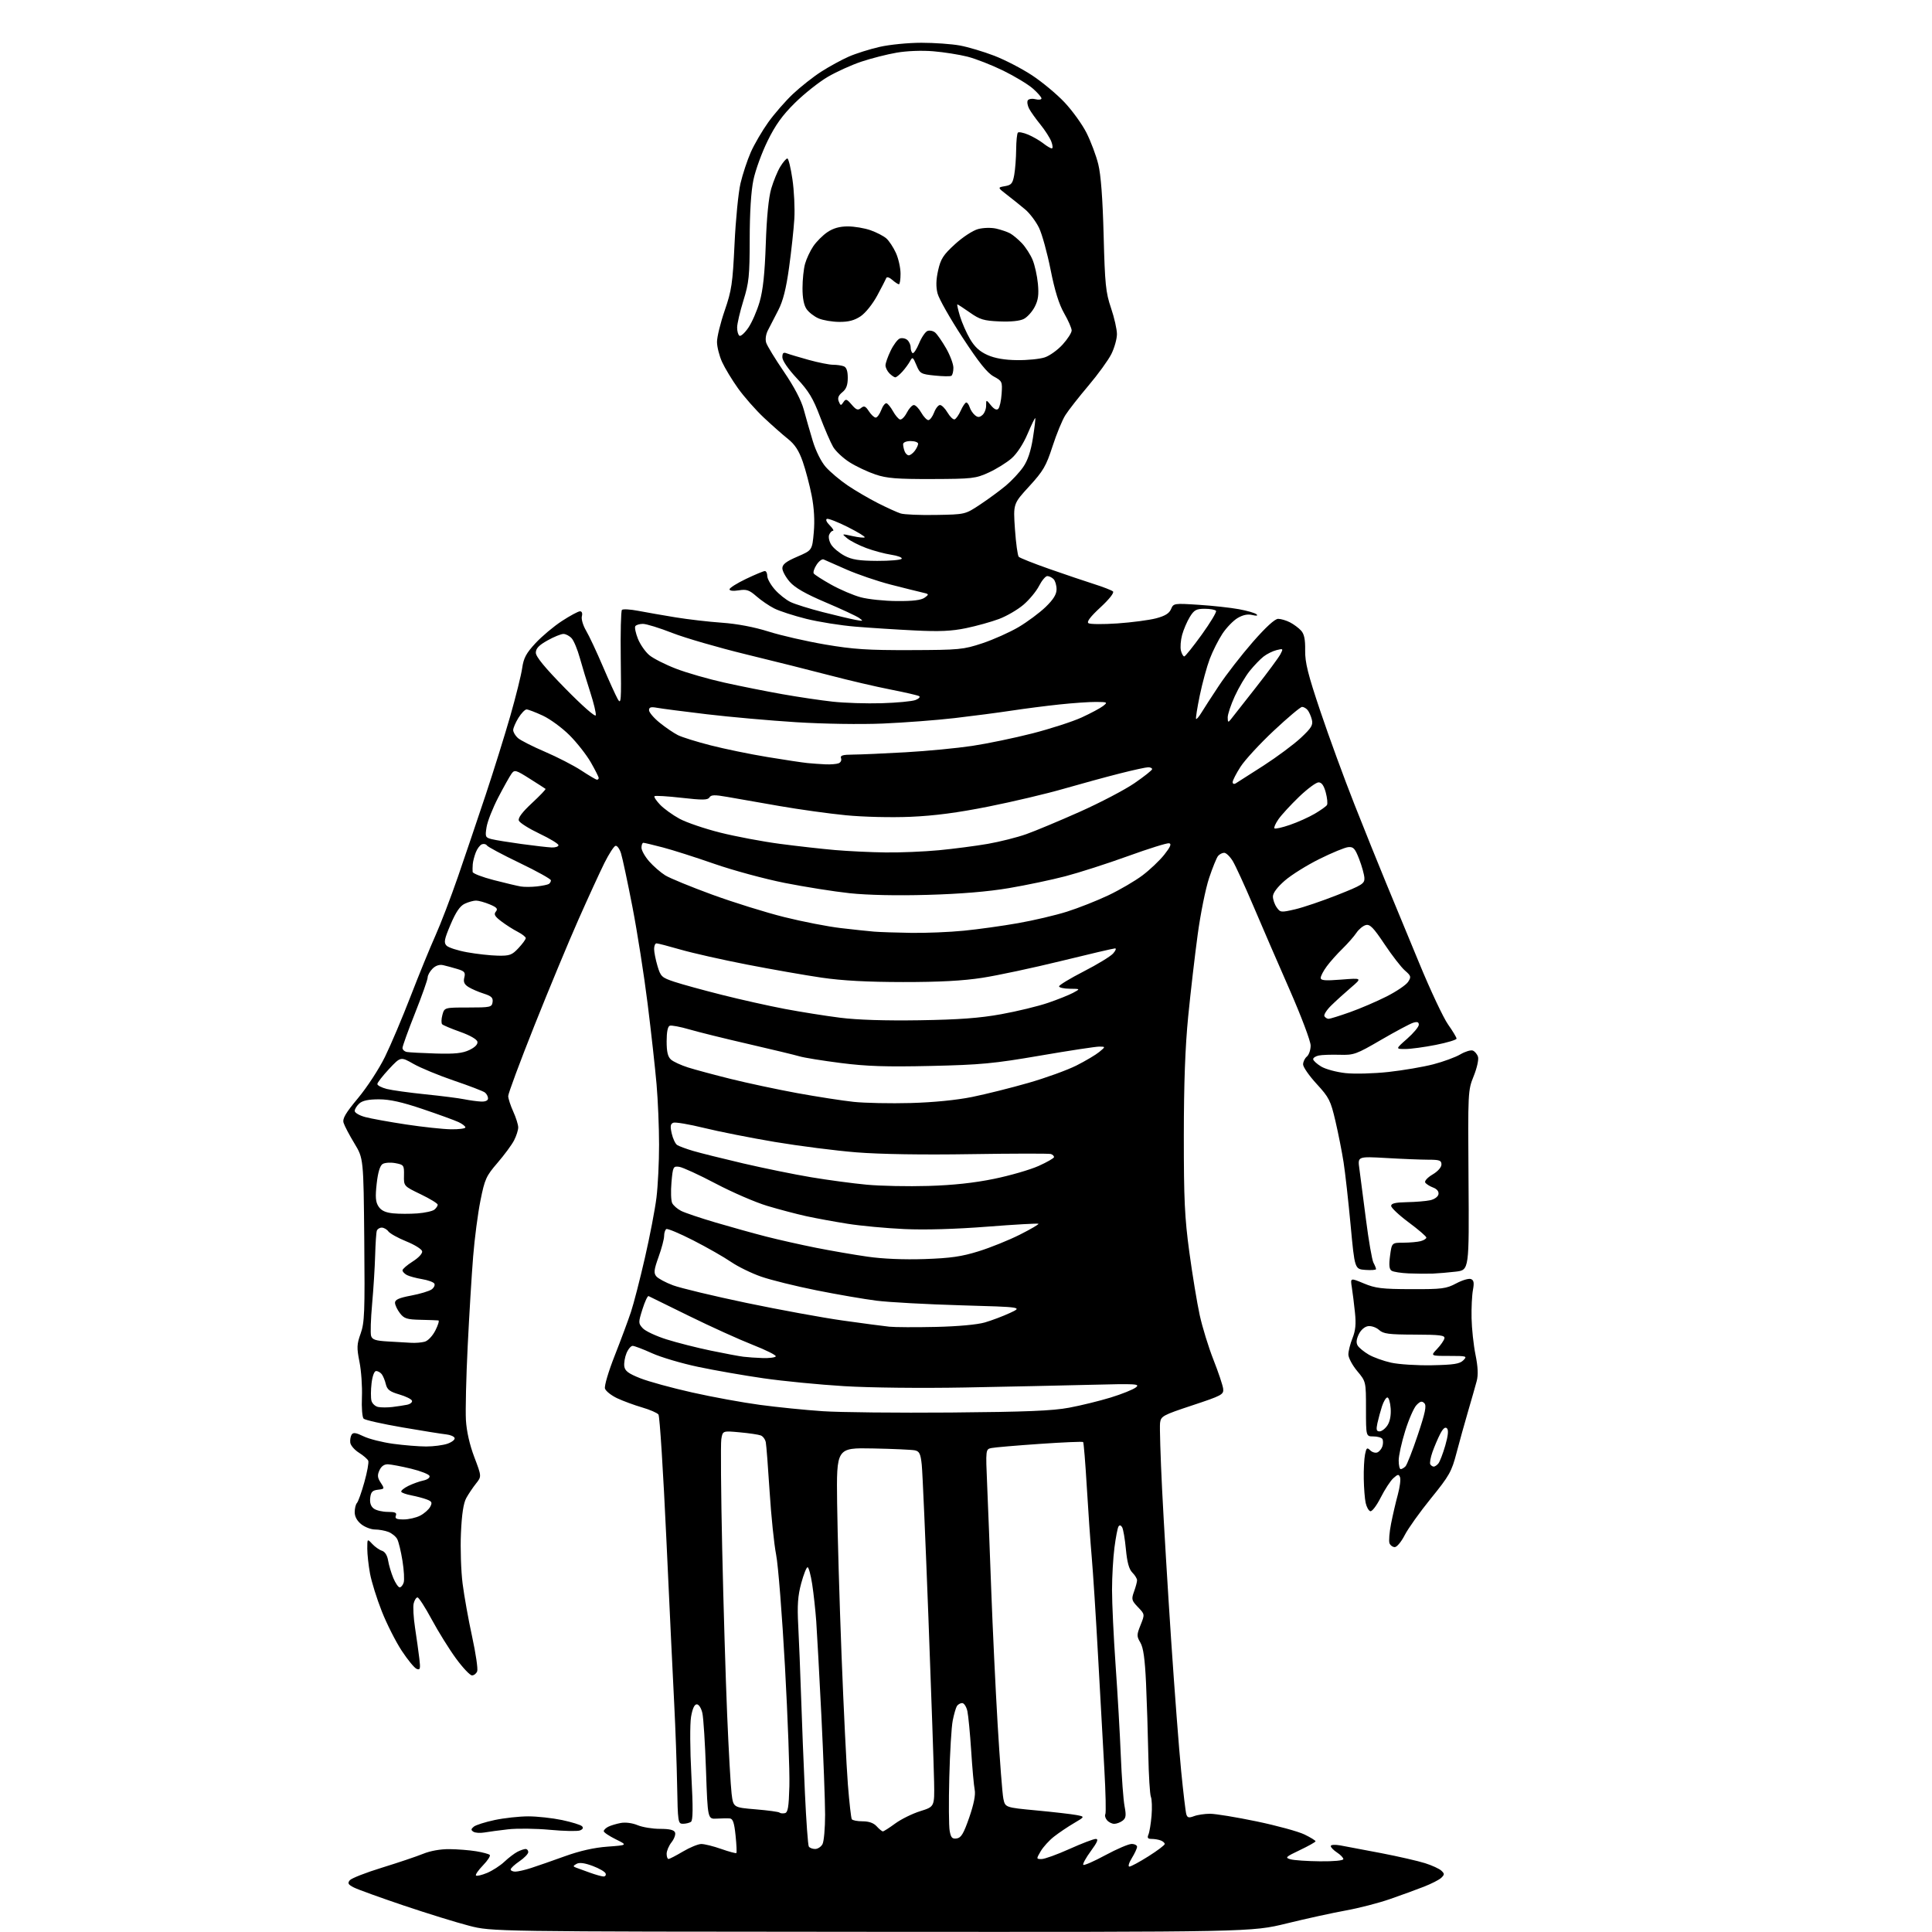 <?xml version="1.0" encoding="UTF-8" standalone="no"?>
<svg 
  version="1.1" 
  xmlns="http://www.w3.org/2000/svg" 
  xmlns:xlink="http://www.w3.org/1999/xlink" 
  xmlns:svg="http://www.w3.org/2000/svg"
  xmlns:rdf="http://www.w3.org/1999/02/22-rdf-syntax-ns#"
  xmlns:cc="http://creativecommons.org/ns#"
  xmlns:dc="http://purl.org/dc/elements/1.1/"
  viewBox="0 0 768 768"
  width="768"
  height="768"
>
<style>svg {background-color: white; }</style>"
<path stroke="none" fill="black" fill-rule="evenodd" d="M346.50,767.93C195.50,767.84 195.50,767.84 186.50,765.52C181.55,764.25 169.85,760.63 160.50,757.48C151.15,754.32 142.23,751.10 140.68,750.31C138.37,749.14 138.08,748.61 139.06,747.42C139.72,746.63 145.49,744.37 151.88,742.41C158.27,740.44 165.61,737.97 168.19,736.92C171.06,735.74 175.12,735.02 178.69,735.06C181.88,735.09 186.64,735.47 189.26,735.90C191.88,736.33 194.32,736.99 194.69,737.36C195.06,737.73 193.85,739.59 192.00,741.50C190.15,743.41 188.89,745.23 189.21,745.54C189.53,745.86 191.52,745.39 193.64,744.51C195.76,743.62 198.85,741.63 200.50,740.07C202.15,738.51 204.48,736.74 205.68,736.12C206.89,735.50 208.35,735.00 208.93,735.00C209.52,735.00 210.00,735.56 209.99,736.25C209.99,736.94 208.41,738.57 206.49,739.88C204.57,741.19 203.00,742.65 203.00,743.13C203.00,743.61 203.83,744.00 204.84,744.00C205.85,744.00 208.67,743.36 211.09,742.57C213.52,741.79 219.55,739.69 224.50,737.90C230.48,735.74 236.19,734.45 241.50,734.07C249.50,733.48 249.50,733.48 244.75,731.13C242.14,729.84 240.00,728.40 240.00,727.93C240.00,727.45 240.79,726.67 241.75,726.18C242.71,725.68 244.94,725.01 246.71,724.67C248.61,724.31 251.34,724.66 253.43,725.53C255.36,726.34 259.38,727.00 262.36,727.00C266.15,727.00 267.95,727.43 268.34,728.44C268.64,729.23 268.01,730.98 266.94,732.34C265.87,733.70 265.00,735.76 265.00,736.91C265.00,738.06 265.34,738.99 265.75,738.98C266.16,738.97 268.75,737.63 271.50,736.00C274.25,734.37 277.52,733.03 278.77,733.02C280.03,733.01 283.59,733.89 286.70,734.99C289.81,736.08 292.52,736.81 292.72,736.61C292.92,736.41 292.78,733.27 292.40,729.63C291.88,724.57 291.34,722.97 290.11,722.86C289.23,722.78 286.88,722.82 284.91,722.93C281.32,723.14 281.32,723.14 280.65,703.82C280.29,693.19 279.64,682.92 279.21,681.00C278.75,678.99 277.81,677.50 276.98,677.50C276.04,677.50 275.26,679.21 274.70,682.50C274.23,685.31 274.28,695.38 274.82,705.50C275.53,718.81 275.48,723.69 274.64,724.23C274.01,724.64 272.59,724.98 271.47,724.98C269.54,725.00 269.43,724.32 269.17,709.75C269.02,701.36 268.50,686.85 268.02,677.50C267.53,668.15 266.13,638.67 264.90,612.00C263.67,585.33 262.26,562.96 261.75,562.30C261.25,561.63 258.31,560.36 255.23,559.47C252.15,558.57 247.71,556.93 245.35,555.83C243.00,554.72 240.81,552.99 240.49,551.98C240.17,550.95 241.86,545.21 244.38,538.83C246.83,532.60 249.73,524.80 250.82,521.50C251.92,518.20 254.41,508.52 256.36,500.00C258.32,491.48 260.39,480.69 260.96,476.03C261.53,471.37 262.00,461.92 261.99,455.03C261.99,448.14 261.54,437.32 260.99,431.00C260.44,424.68 258.85,410.27 257.44,399.00C256.04,387.73 253.32,370.40 251.40,360.50C249.48,350.60 247.43,341.01 246.86,339.20C246.28,337.38 245.29,336.05 244.66,336.23C244.02,336.42 242.05,339.48 240.27,343.03C238.50,346.59 233.86,356.70 229.96,365.50C226.06,374.30 218.17,393.29 212.43,407.70C206.69,422.11 202.01,434.71 202.02,435.70C202.03,436.69 202.93,439.46 204.02,441.86C205.11,444.26 206.00,447.09 206.00,448.16C206.00,449.23 205.26,451.54 204.36,453.30C203.46,455.06 200.50,459.07 197.79,462.22C193.25,467.48 192.70,468.69 190.99,477.22C189.96,482.32 188.65,492.35 188.08,499.50C187.50,506.65 186.53,522.62 185.92,535.00C185.30,547.38 184.99,560.65 185.21,564.50C185.47,568.96 186.68,574.30 188.54,579.21C191.46,586.91 191.46,586.91 189.24,589.71C188.01,591.24 186.27,593.84 185.36,595.47C184.23,597.53 183.57,601.86 183.23,609.47C182.96,615.54 183.26,624.55 183.89,629.50C184.52,634.45 186.22,643.95 187.68,650.61C189.13,657.27 190.04,663.46 189.69,664.36C189.35,665.26 188.42,666.00 187.63,666.00C186.84,666.00 183.97,662.96 181.25,659.25C178.54,655.54 174.20,648.56 171.61,643.75C169.02,638.94 166.48,635.00 165.97,635.00C165.46,635.00 164.77,636.06 164.45,637.36C164.12,638.65 164.37,643.04 164.99,647.11C165.61,651.17 166.38,656.65 166.69,659.27C167.18,663.39 167.04,663.95 165.64,663.41C164.74,663.07 162.06,659.80 159.66,656.15C157.27,652.49 153.70,645.44 151.75,640.47C149.79,635.51 147.69,628.79 147.09,625.54C146.49,622.29 146.00,617.83 146.00,615.63C146.00,611.62 146.00,611.62 147.97,613.73C149.05,614.89 150.79,616.12 151.84,616.45C153.03,616.83 153.95,618.29 154.28,620.33C154.57,622.14 155.51,625.28 156.35,627.31C157.20,629.34 158.34,631.00 158.88,631.00C159.42,631.00 160.14,630.15 160.47,629.10C160.80,628.06 160.59,624.17 159.99,620.46C159.40,616.75 158.46,612.85 157.90,611.81C157.34,610.76 155.75,609.48 154.37,608.95C153.00,608.43 150.61,608.00 149.07,608.00C147.53,608.00 145.08,607.07 143.63,605.93C141.94,604.59 141.00,602.88 141.00,601.13C141.00,599.63 141.40,597.97 141.90,597.45C142.39,596.93 143.72,593.21 144.84,589.18C145.97,585.16 146.66,581.33 146.39,580.68C146.12,580.03 144.46,578.59 142.70,577.48C140.94,576.38 139.38,574.58 139.24,573.48C139.10,572.39 139.35,570.95 139.79,570.27C140.40,569.34 141.52,569.50 144.54,570.97C146.72,572.02 152.02,573.36 156.32,573.94C160.62,574.52 166.52,575.00 169.42,575.00C172.33,575.00 176.14,574.50 177.90,573.89C179.65,573.27 180.92,572.26 180.72,571.64C180.51,571.01 179.03,570.37 177.42,570.20C175.82,570.04 167.98,568.79 160.02,567.42C152.05,566.05 145.09,564.49 144.54,563.94C144.00,563.40 143.69,559.55 143.87,555.39C144.04,551.23 143.61,544.93 142.90,541.39C141.77,535.70 141.83,534.39 143.36,530.11C144.91,525.81 145.07,521.63 144.80,492.88C144.50,460.50 144.50,460.50 140.87,454.50C138.87,451.20 136.94,447.53 136.58,446.34C136.07,444.66 137.33,442.51 142.35,436.49C145.88,432.26 150.68,424.90 153.01,420.15C155.35,415.39 159.95,404.52 163.24,396.00C166.53,387.48 170.95,376.68 173.05,372.00C175.15,367.32 179.20,356.75 182.05,348.50C184.89,340.25 189.84,325.62 193.05,316.00C196.25,306.38 200.67,292.20 202.88,284.50C205.08,276.80 207.20,268.27 207.58,265.55C208.15,261.56 209.17,259.66 212.89,255.65C215.43,252.92 220.16,248.95 223.41,246.84C226.65,244.73 229.87,243.00 230.56,243.00C231.32,243.00 231.61,243.79 231.30,244.98C231.01,246.07 231.76,248.62 232.96,250.66C234.17,252.70 237.16,259.07 239.61,264.82C242.07,270.56 244.74,276.44 245.55,277.88C246.89,280.25 247.00,278.73 246.76,261.83C246.62,251.57 246.83,242.84 247.23,242.44C247.62,242.04 250.55,242.21 253.73,242.82C256.90,243.43 263.55,244.59 268.50,245.40C273.45,246.21 281.77,247.18 287.00,247.54C293.02,247.97 299.79,249.25 305.50,251.05C310.45,252.62 320.57,254.93 328.00,256.20C339.22,258.11 344.95,258.49 362.00,258.43C381.41,258.37 382.92,258.22 390.50,255.71C394.90,254.25 401.38,251.35 404.90,249.28C408.41,247.20 413.25,243.60 415.65,241.29C418.77,238.26 420.00,236.27 420.00,234.24C420.00,232.68 419.46,230.86 418.80,230.20C418.14,229.54 417.02,229.00 416.32,229.00C415.62,229.00 414.15,230.75 413.05,232.89C411.96,235.03 409.18,238.40 406.86,240.38C404.55,242.36 400.16,244.92 397.11,246.06C394.06,247.20 388.18,248.84 384.03,249.70C378.27,250.89 373.45,251.11 363.50,250.61C356.35,250.26 345.77,249.58 340.00,249.10C334.23,248.63 325.45,247.23 320.50,246.00C315.55,244.76 309.83,242.91 307.78,241.87C305.73,240.84 302.54,238.66 300.69,237.03C297.84,234.53 296.75,234.17 293.66,234.67C291.48,235.02 290.00,234.86 290.00,234.26C290.00,233.70 292.95,231.85 296.54,230.13C300.14,228.41 303.52,227.00 304.04,227.00C304.57,227.00 305.00,227.88 305.00,228.97C305.00,230.05 306.35,232.47 308.01,234.35C309.66,236.24 312.49,238.48 314.30,239.34C316.11,240.20 321.85,241.99 327.05,243.32C332.25,244.64 338.07,246.03 340.00,246.39C343.21,246.99 343.33,246.93 341.50,245.64C340.40,244.87 334.42,242.09 328.20,239.45C320.22,236.06 316.04,233.67 313.95,231.30C312.33,229.44 311.00,227.01 311.00,225.89C311.00,224.35 312.46,223.22 316.93,221.29C322.85,218.74 322.85,218.74 323.49,211.62C323.91,206.95 323.62,201.92 322.66,197.00C321.85,192.87 320.25,186.79 319.10,183.50C317.58,179.14 315.98,176.68 313.26,174.51C311.19,172.87 306.86,169.04 303.63,166.01C300.41,162.98 295.80,157.75 293.40,154.40C291.00,151.04 288.14,146.31 287.04,143.90C285.94,141.48 285.03,137.90 285.02,135.94C285.01,133.98 286.39,128.35 288.08,123.44C290.84,115.41 291.24,112.71 291.99,97.00C292.44,87.38 293.51,76.52 294.36,72.88C295.22,69.24 297.06,63.67 298.45,60.51C299.85,57.35 302.97,52.00 305.38,48.63C307.79,45.26 312.22,40.17 315.23,37.33C318.25,34.49 323.31,30.50 326.48,28.47C329.65,26.44 334.55,23.76 337.37,22.52C340.19,21.28 345.74,19.53 349.70,18.63C353.66,17.73 361.11,17.00 366.26,17.00C371.42,17.00 378.30,17.49 381.57,18.09C384.83,18.69 390.97,20.52 395.21,22.15C399.45,23.78 406.20,27.27 410.21,29.91C414.22,32.54 420.04,37.38 423.14,40.66C426.24,43.94 430.18,49.40 431.90,52.80C433.61,56.20 435.72,61.80 436.57,65.24C437.62,69.44 438.32,78.73 438.71,93.50C439.22,113.06 439.55,116.27 441.64,122.42C442.94,126.23 444.00,130.91 444.00,132.82C444.00,134.72 443.00,138.28 441.79,140.72C440.57,143.16 436.46,148.83 432.65,153.33C428.85,157.82 424.73,163.08 423.51,165.01C422.28,166.93 419.98,172.53 418.39,177.44C415.85,185.27 414.72,187.22 409.13,193.32C402.76,200.27 402.76,200.27 403.46,210.38C403.85,215.95 404.53,220.88 404.97,221.34C405.42,221.80 410.89,223.98 417.14,226.17C423.39,228.36 431.43,231.08 435.00,232.21C438.57,233.34 441.92,234.65 442.43,235.11C442.98,235.61 440.93,238.22 437.43,241.45C433.43,245.15 431.88,247.19 432.68,247.73C433.32,248.17 438.50,248.21 444.18,247.82C449.85,247.43 456.75,246.52 459.50,245.81C463.10,244.87 464.78,243.84 465.50,242.14C466.48,239.81 466.66,239.78 476.50,240.42C482.00,240.77 489.20,241.56 492.50,242.17C495.80,242.77 498.95,243.69 499.50,244.21C500.13,244.79 499.50,244.89 497.81,244.48C496.01,244.03 494.09,244.42 491.99,245.66C490.27,246.67 487.55,249.48 485.95,251.89C484.35,254.31 482.08,258.81 480.91,261.89C479.74,264.98 477.95,271.53 476.93,276.45C475.91,281.38 475.25,285.58 475.46,285.79C475.67,286.00 476.61,284.90 477.56,283.34C478.50,281.78 481.66,276.90 484.58,272.50C487.50,268.10 493.53,260.34 497.97,255.25C503.17,249.30 506.78,246.00 508.08,246.00C509.19,246.00 511.32,246.63 512.80,247.40C514.29,248.17 516.27,249.64 517.21,250.68C518.45,252.05 518.89,254.21 518.82,258.53C518.75,263.35 519.91,268.02 524.87,282.76C528.25,292.81 534.34,309.46 538.41,319.76C542.48,330.07 548.14,344.12 550.99,351.00C553.85,357.88 559.80,372.27 564.22,383.00C568.64,393.73 573.78,404.64 575.63,407.25C577.48,409.87 579.00,412.39 579.00,412.87C579.00,413.34 575.29,414.46 570.75,415.36C566.21,416.26 560.75,417.00 558.61,417.00C554.72,417.00 554.72,417.00 559.36,412.92C561.91,410.67 564.00,408.16 564.00,407.35C564.00,406.27 563.38,406.06 561.75,406.56C560.51,406.94 554.78,410.00 549.00,413.36C539.08,419.14 538.18,419.46 532.50,419.29C529.20,419.20 525.49,419.32 524.25,419.58C523.01,419.83 522.00,420.49 522.00,421.03C522.00,421.58 523.42,422.89 525.16,423.95C526.90,425.01 531.27,426.19 534.88,426.58C538.50,426.97 546.14,426.76 551.97,426.12C557.76,425.48 565.76,424.12 569.75,423.08C573.73,422.05 578.57,420.27 580.50,419.13C582.43,418.00 584.66,417.32 585.46,417.62C586.27,417.93 587.20,419.05 587.53,420.10C587.87,421.15 587.10,424.60 585.82,427.76C583.53,433.44 583.50,433.89 583.76,469.18C584.01,504.85 584.01,504.85 578.76,505.49C575.87,505.83 571.70,506.19 569.50,506.28C567.30,506.36 563.02,506.33 560.00,506.20C556.98,506.07 553.91,505.60 553.19,505.14C552.24,504.54 552.07,502.92 552.57,499.16C553.26,494.00 553.26,494.00 557.88,493.99C560.42,493.98 563.51,493.70 564.75,493.37C565.99,493.04 567.00,492.40 567.00,491.95C567.00,491.50 563.85,488.79 560.00,485.93C556.15,483.07 553.00,480.11 553.00,479.36C553.00,478.37 554.70,477.97 559.25,477.88C562.69,477.82 566.84,477.48 568.49,477.12C570.19,476.76 571.62,475.74 571.81,474.75C572.02,473.64 571.25,472.66 569.67,472.06C568.31,471.55 566.90,470.65 566.54,470.06C566.18,469.48 567.48,468.06 569.44,466.90C571.54,465.67 573.00,464.02 573.00,462.90C573.00,461.27 572.24,461.00 567.75,461.00C564.86,460.99 557.37,460.70 551.09,460.33C539.68,459.68 539.68,459.68 540.37,464.59C540.74,467.29 541.92,476.37 542.99,484.76C544.06,493.15 545.40,500.88 545.97,501.94C546.54,503.00 547.00,504.15 547.00,504.49C547.00,504.83 545.09,504.98 542.76,504.81C538.52,504.50 538.52,504.50 536.89,487.00C535.99,477.38 534.74,466.12 534.09,462.00C533.45,457.88 531.99,450.50 530.85,445.62C528.94,437.46 528.33,436.26 523.39,430.88C520.42,427.65 518.00,424.17 518.00,423.13C518.00,422.09 518.67,420.68 519.50,420.00C520.33,419.32 521.00,417.34 521.00,415.62C521.00,413.87 517.30,404.06 512.67,393.49C508.08,383.05 501.56,367.98 498.17,360.00C494.78,352.02 491.11,344.04 490.02,342.25C488.92,340.46 487.40,339.00 486.64,339.00C485.87,339.00 484.77,339.57 484.19,340.27C483.62,340.96 482.01,344.90 480.64,349.02C479.26,353.13 477.21,363.25 476.10,371.50C474.98,379.75 473.28,394.38 472.33,404.00C471.13,416.21 470.60,430.57 470.59,451.50C470.58,476.89 470.92,484.00 472.78,497.76C473.99,506.70 475.85,517.96 476.90,522.77C477.95,527.59 480.42,535.59 482.38,540.56C484.34,545.53 486.07,550.70 486.23,552.05C486.48,554.35 485.74,554.75 474.00,558.64C462.17,562.56 461.48,562.94 461.14,565.64C460.95,567.21 461.31,579.08 461.95,592.00C462.59,604.92 464.21,631.92 465.55,652.00C466.90,672.08 468.68,695.48 469.53,704.00C470.37,712.52 471.29,720.27 471.58,721.21C472.00,722.58 472.59,722.72 474.62,721.96C476.00,721.43 478.88,721.00 481.02,721.00C483.16,721.00 491.48,722.36 499.50,724.03C507.52,725.70 516.09,728.04 518.54,729.23C520.99,730.42 522.98,731.65 522.95,731.95C522.92,732.25 520.11,733.83 516.70,735.45C511.03,738.15 510.71,738.46 513.00,739.10C514.38,739.49 519.66,739.85 524.75,739.90C530.17,739.96 534.00,739.60 534.00,739.02C534.00,738.49 532.88,737.31 531.50,736.41C530.12,735.51 529.00,734.35 529.00,733.84C529.00,733.31 530.63,733.20 532.75,733.57C534.81,733.93 542.12,735.31 549.00,736.64C555.88,737.97 563.75,739.77 566.50,740.65C569.25,741.52 572.16,742.86 572.96,743.62C574.25,744.83 574.25,745.17 572.96,746.43C572.16,747.22 569.02,748.82 566.00,750.00C562.98,751.18 556.88,753.41 552.45,754.94C548.02,756.48 540.15,758.51 534.95,759.45C529.75,760.39 519.20,762.70 511.50,764.59C497.50,768.02 497.50,768.02 346.50,767.93zM239.83,745.93C240.57,745.97 240.98,745.44 240.75,744.75C240.52,744.06 238.20,742.71 235.59,741.74C232.36,740.54 230.32,740.28 229.18,740.92C227.74,741.73 227.71,741.94 229.00,742.42C229.82,742.73 232.30,743.62 234.50,744.42C236.70,745.21 239.10,745.89 239.83,745.93zM439.44,737.44C443.97,735.00 448.64,733.00 449.83,733.00C451.02,733.00 452.00,733.51 452.00,734.13C452.00,734.75 451.06,736.78 449.92,738.63C448.76,740.50 448.33,742.00 448.94,742.00C449.55,742.00 452.96,740.16 456.52,737.91C460.09,735.66 463.00,733.46 463.00,733.02C463.00,732.58 462.29,731.94 461.42,731.61C460.55,731.27 458.93,731.00 457.81,731.00C456.26,731.00 455.96,730.59 456.53,729.25C456.94,728.29 457.49,724.93 457.76,721.78C458.02,718.63 457.90,715.26 457.50,714.28C457.09,713.30 456.63,705.75 456.47,697.50C456.31,689.25 455.90,676.48 455.57,669.11C455.12,659.43 454.50,654.96 453.32,652.97C451.82,650.42 451.82,649.90 453.40,645.96C455.10,641.71 455.10,641.71 452.35,638.85C449.82,636.20 449.70,635.72 450.80,632.67C451.46,630.85 452.00,628.83 452.00,628.18C452.00,627.53 451.16,626.16 450.13,625.13C448.81,623.81 448.05,621.07 447.56,615.83C447.18,611.75 446.50,607.81 446.06,607.09C445.53,606.24 445.03,606.15 444.61,606.83C444.25,607.40 443.53,611.16 443.01,615.19C442.49,619.21 442.05,626.77 442.05,632.00C442.04,637.23 442.68,650.73 443.47,662.00C444.27,673.27 445.20,689.48 445.54,698.00C445.89,706.52 446.55,715.52 447.03,718.00C447.73,721.68 447.59,722.73 446.25,723.75C445.35,724.44 443.86,725.00 442.93,725.00C442.00,725.00 440.70,724.34 440.04,723.54C439.37,722.74 439.08,721.68 439.39,721.18C439.70,720.68 439.52,712.67 439.00,703.38C438.47,694.10 437.33,673.67 436.48,658.00C435.62,642.33 434.49,624.77 433.98,619.00C433.47,613.23 432.58,600.66 432.02,591.08C431.45,581.49 430.80,573.46 430.56,573.23C430.33,573.00 422.57,573.33 413.32,573.97C404.07,574.61 395.44,575.34 394.15,575.61C391.80,576.09 391.80,576.09 392.41,590.29C392.75,598.11 393.48,616.88 394.03,632.00C394.59,647.12 395.73,671.20 396.58,685.50C397.43,699.80 398.45,713.08 398.85,715.00C399.58,718.50 399.58,718.50 411.95,719.67C418.75,720.31 425.89,721.13 427.82,721.49C431.32,722.15 431.32,722.15 426.91,724.74C424.48,726.16 420.93,728.56 419.00,730.07C417.07,731.57 414.69,734.20 413.69,735.90C411.90,738.97 411.91,739.00 414.06,739.00C415.26,739.00 420.23,737.20 425.12,735.00C430.01,732.80 434.72,731.00 435.59,731.00C436.76,731.00 436.25,732.26 433.61,735.85C431.65,738.52 430.31,740.98 430.63,741.30C430.96,741.62 434.92,739.89 439.44,737.44zM324.02,735.00C325.07,735.00 326.40,734.13 326.96,733.07C327.53,732.00 327.99,726.71 327.99,721.32C327.98,715.92 327.31,698.23 326.51,682.00C325.70,665.77 324.78,648.90 324.47,644.50C324.15,640.10 323.43,633.46 322.86,629.75C322.29,626.04 321.46,623.00 321.02,623.00C320.58,623.00 319.44,625.88 318.49,629.40C317.15,634.36 316.88,638.12 317.31,646.15C317.61,651.84 318.12,664.60 318.45,674.50C318.77,684.40 319.46,701.62 319.97,712.77C320.48,723.91 321.18,733.48 321.51,734.02C321.84,734.56 322.98,735.00 324.02,735.00zM380.31,730.81C382.07,730.56 383.05,728.92 385.28,722.50C387.11,717.20 387.85,713.49 387.46,711.50C387.13,709.85 386.50,702.86 386.06,695.96C385.61,689.06 384.93,681.97 384.55,680.21C384.16,678.44 383.23,677.00 382.48,677.00C381.73,677.00 380.78,677.55 380.37,678.21C379.96,678.88 379.21,681.47 378.72,683.96C378.22,686.46 377.61,696.60 377.36,706.50C377.10,716.40 377.17,725.99 377.51,727.81C378.00,730.51 378.52,731.07 380.31,730.81zM192.50,728.45C190.85,728.73 188.92,728.60 188.20,728.15C187.16,727.48 187.18,727.09 188.34,726.13C189.13,725.48 192.86,724.29 196.64,723.49C200.41,722.69 206.43,722.03 210.00,722.03C213.57,722.03 219.62,722.70 223.44,723.50C227.25,724.31 230.81,725.41 231.35,725.95C231.99,726.59 231.71,727.17 230.53,727.63C229.54,728.01 224.17,727.90 218.61,727.38C213.05,726.86 205.57,726.78 202.00,727.18C198.43,727.59 194.15,728.16 192.50,728.45zM350.96,728.00C351.31,728.00 353.52,726.59 355.85,724.88C358.19,723.16 362.67,720.95 365.80,719.97C371.50,718.19 371.50,718.19 371.32,708.35C371.22,702.93 370.21,673.52 369.06,643.00C367.91,612.48 366.72,585.14 366.41,582.25C365.95,577.90 365.48,576.92 363.68,576.53C362.48,576.28 354.98,575.94 347.00,575.78C332.50,575.50 332.50,575.50 332.77,597.50C332.92,609.60 333.71,636.83 334.53,658.00C335.35,679.17 336.49,702.31 337.05,709.41C337.61,716.50 338.31,722.69 338.60,723.16C338.88,723.62 340.82,724.00 342.90,724.00C345.42,724.00 347.30,724.67 348.50,726.00C349.50,727.10 350.60,728.00 350.96,728.00zM311.95,720.77C313.21,720.53 313.55,718.51 313.79,710.01C313.95,704.25 313.16,682.88 312.04,662.52C310.92,642.16 309.34,622.12 308.52,618.00C307.71,613.88 306.55,602.62 305.94,593.00C305.33,583.38 304.65,574.54 304.42,573.36C304.20,572.18 303.30,570.95 302.42,570.61C301.55,570.27 297.78,569.71 294.05,569.37C287.27,568.74 287.27,568.74 286.73,572.12C286.44,573.98 286.60,593.50 287.08,615.50C287.56,637.50 288.45,667.20 289.05,681.50C289.65,695.80 290.45,709.98 290.82,713.00C291.50,718.50 291.50,718.50 300.41,719.24C305.31,719.65 309.56,720.23 309.86,720.53C310.16,720.82 311.10,720.94 311.95,720.77zM554.45,615.00C553.62,615.00 552.67,614.30 552.34,613.45C552.02,612.60 552.30,609.11 552.97,605.70C553.64,602.29 554.85,597.08 555.66,594.13C556.46,591.18 556.86,588.08 556.54,587.25C556.04,585.94 555.66,585.99 553.87,587.61C552.72,588.65 550.46,592.12 548.84,595.32C547.22,598.53 545.37,600.96 544.70,600.73C544.04,600.51 543.22,599.02 542.87,597.42C542.52,595.81 542.18,591.52 542.12,587.88C542.05,584.23 542.28,579.86 542.62,578.17C543.15,575.52 543.43,575.28 544.65,576.50C545.42,577.28 546.70,577.67 547.49,577.37C548.28,577.06 549.20,575.96 549.53,574.92C549.86,573.87 549.85,572.56 549.51,572.01C549.16,571.45 547.56,571.00 545.94,571.00C543.00,571.00 543.00,571.00 543.00,560.09C543.00,549.19 543.00,549.19 539.50,545.00C537.58,542.70 536.00,539.74 536.00,538.43C536.00,537.11 536.73,534.20 537.63,531.96C538.85,528.92 539.10,526.30 538.61,521.69C538.26,518.29 537.70,513.80 537.37,511.72C536.77,507.94 536.77,507.94 542.14,510.18C546.77,512.12 549.33,512.43 561.00,512.46C573.25,512.50 574.90,512.28 578.85,510.18C581.24,508.90 583.87,508.12 584.71,508.44C585.87,508.89 586.05,509.89 585.52,512.76C585.13,514.82 584.88,519.88 584.97,524.00C585.05,528.12 585.75,534.65 586.53,538.50C587.51,543.36 587.66,546.57 587.01,549.00C586.50,550.92 584.96,556.33 583.59,561.00C582.22,565.67 580.14,573.15 578.97,577.62C577.05,584.99 576.12,586.64 568.83,595.62C564.42,601.05 559.72,607.64 558.39,610.25C557.06,612.86 555.28,615.00 554.45,615.00zM160.44,604.00C162.45,604.00 165.41,603.32 167.02,602.49C168.63,601.66 170.42,600.08 171.01,598.98C171.91,597.29 171.70,596.84 169.65,596.06C168.31,595.55 165.59,594.83 163.60,594.45C161.61,594.08 159.77,593.44 159.52,593.03C159.26,592.62 160.51,591.57 162.28,590.69C164.05,589.82 166.77,588.84 168.32,588.52C169.91,588.18 170.97,587.40 170.74,586.71C170.52,586.05 167.22,584.75 163.42,583.83C159.61,582.91 155.48,582.13 154.23,582.08C152.74,582.03 151.57,582.85 150.84,584.46C149.94,586.42 150.04,587.42 151.34,589.39C152.92,591.81 152.90,591.88 150.23,592.19C148.04,592.44 147.43,593.08 147.16,595.45C146.94,597.41 147.42,598.84 148.61,599.70C149.58,600.42 152.08,601.00 154.16,601.00C157.11,601.00 157.81,601.33 157.36,602.50C156.91,603.66 157.60,604.00 160.44,604.00zM556.80,584.00C557.24,584.00 558.09,583.51 558.69,582.91C559.28,582.32 561.49,576.69 563.59,570.42C566.59,561.46 567.15,558.75 566.19,557.79C565.24,556.84 564.57,557.00 563.08,558.54C562.03,559.62 560.01,564.24 558.59,568.80C557.16,573.37 556.00,578.66 556.00,580.55C556.00,582.45 556.36,584.00 556.80,584.00zM569.94,583.00C570.39,583.00 571.22,582.44 571.78,581.75C572.35,581.06 573.57,577.87 574.51,574.65C575.65,570.69 575.87,568.47 575.19,567.79C574.50,567.10 573.63,567.81 572.50,570.00C571.58,571.77 570.20,575.02 569.42,577.22C568.65,579.42 568.26,581.62 568.57,582.11C568.87,582.60 569.49,583.00 569.94,583.00zM548.40,569.00C549.25,569.00 550.67,567.91 551.54,566.58C552.54,565.06 553.01,562.57 552.81,559.83C552.64,557.45 552.05,555.51 551.50,555.51C550.95,555.52 549.99,557.10 549.37,559.01C548.75,560.93 547.93,563.96 547.54,565.75C546.99,568.32 547.16,569.00 548.40,569.00zM378.00,561.50C407.92,561.25 418.40,560.82 425.00,559.58C429.68,558.71 437.10,556.89 441.50,555.54C445.90,554.19 450.40,552.39 451.50,551.53C453.33,550.10 451.76,550.01 433.50,550.48C422.50,550.76 400.00,551.24 383.50,551.55C366.13,551.87 345.95,551.65 335.55,551.02C325.68,550.42 311.28,549.02 303.55,547.90C295.82,546.79 284.13,544.75 277.56,543.36C270.99,541.98 262.71,539.53 259.17,537.92C255.62,536.31 252.17,535.00 251.48,535.00C250.80,535.00 249.70,536.31 249.04,537.91C248.38,539.50 247.99,541.86 248.17,543.15C248.43,544.98 249.83,546.02 254.50,547.87C257.80,549.18 267.07,551.72 275.11,553.52C283.14,555.33 295.29,557.55 302.11,558.46C308.92,559.38 320.12,560.51 327.00,560.97C333.88,561.44 356.82,561.67 378.00,561.50zM156.00,559.30C157.93,559.07 160.54,558.67 161.82,558.41C163.10,558.14 163.97,557.42 163.77,556.80C163.56,556.18 161.28,555.06 158.71,554.31C154.94,553.21 153.90,552.41 153.37,550.22C153.02,548.73 152.28,546.94 151.74,546.25C151.20,545.56 150.20,545.00 149.52,545.00C148.78,545.00 148.04,546.98 147.70,549.88C147.38,552.56 147.37,555.68 147.66,556.82C147.96,557.96 149.17,559.08 150.35,559.30C151.53,559.53 154.07,559.53 156.00,559.30zM569.22,542.71C577.90,542.54 580.26,542.17 581.68,540.75C583.35,539.08 583.08,539.00 576.03,539.00C568.63,539.00 568.63,539.00 571.24,536.25C572.68,534.74 574.00,532.84 574.18,532.03C574.45,530.81 572.50,530.56 562.36,530.53C552.02,530.50 549.91,530.23 548.19,528.67C547.08,527.66 545.12,526.99 543.84,527.17C542.45,527.37 540.96,528.67 540.12,530.42C539.16,532.45 539.03,533.83 539.72,534.92C540.26,535.79 542.23,537.39 544.09,538.48C545.94,539.56 549.95,541.01 552.98,541.68C556.02,542.36 563.32,542.82 569.22,542.71zM303.19,539.85C305.77,539.93 308.11,539.64 308.38,539.19C308.66,538.75 304.52,536.67 299.19,534.58C293.86,532.49 282.52,527.35 274.00,523.16C265.48,518.98 258.19,515.40 257.82,515.22C257.45,515.03 256.35,517.37 255.39,520.42C253.72,525.74 253.72,526.03 255.49,527.98C256.50,529.10 260.74,531.09 264.91,532.41C269.09,533.73 277.00,535.74 282.50,536.88C288.00,538.02 293.85,539.12 295.50,539.32C297.15,539.53 300.61,539.77 303.19,539.85zM163.50,533.79C165.15,533.89 167.53,533.70 168.80,533.36C170.11,533.01 171.94,531.09 173.07,528.87C174.15,526.74 174.69,524.95 174.27,524.89C173.85,524.83 170.66,524.72 167.19,524.64C161.73,524.52 160.63,524.16 158.97,522.00C157.91,520.62 157.03,518.76 157.02,517.86C157.01,516.64 158.62,515.92 163.45,515.01C167.00,514.34 170.67,513.23 171.60,512.55C172.54,511.86 173.01,510.82 172.65,510.24C172.29,509.65 170.08,508.86 167.74,508.47C165.41,508.08 162.71,507.35 161.75,506.85C160.79,506.34 160.00,505.50 160.00,504.98C160.00,504.45 161.83,502.87 164.06,501.46C166.42,499.97 167.99,498.26 167.81,497.39C167.64,496.56 164.80,494.79 161.50,493.46C158.20,492.12 155.00,490.34 154.39,489.51C153.78,488.68 152.59,488.00 151.75,488.00C150.90,488.00 150.02,488.56 149.79,489.25C149.55,489.94 149.26,494.32 149.13,499.00C149.00,503.68 148.46,512.39 147.92,518.37C147.38,524.35 147.20,530.06 147.52,531.07C147.99,532.54 149.36,532.98 154.30,533.26C157.71,533.46 161.85,533.70 163.50,533.79zM372.00,527.47C380.78,527.27 388.47,526.57 391.50,525.69C394.25,524.89 398.75,523.19 401.50,521.91C406.50,519.58 406.50,519.58 382.00,518.88C368.52,518.49 353.45,517.67 348.50,517.05C343.55,516.43 332.77,514.57 324.53,512.92C316.30,511.27 306.43,508.83 302.59,507.49C298.75,506.16 293.34,503.51 290.56,501.61C287.78,499.70 281.06,495.87 275.62,493.09C270.19,490.31 265.35,488.28 264.87,488.58C264.39,488.88 264.00,490.10 264.00,491.31C264.00,492.51 263.01,496.27 261.79,499.65C259.96,504.75 259.81,506.07 260.89,507.36C261.60,508.22 264.59,509.83 267.54,510.93C270.49,512.03 283.61,515.18 296.70,517.92C309.79,520.65 327.02,523.81 335.00,524.93C342.98,526.05 351.30,527.16 353.50,527.38C355.70,527.61 364.02,527.65 372.00,527.47zM367.50,500.50C377.87,500.14 382.22,499.52 389.00,497.41C393.68,495.96 401.03,492.99 405.35,490.82C409.67,488.65 413.03,486.69 412.80,486.47C412.58,486.25 403.42,486.76 392.45,487.62C379.84,488.60 367.70,488.95 359.46,488.57C352.28,488.24 342.16,487.30 336.96,486.47C331.76,485.65 324.35,484.29 320.50,483.45C316.65,482.60 309.68,480.77 305.00,479.36C300.32,477.96 291.10,473.97 284.50,470.49C277.90,467.01 271.38,464.02 270.00,463.83C267.60,463.51 267.48,463.77 266.92,470.00C266.61,473.57 266.73,477.28 267.20,478.24C267.67,479.20 269.28,480.60 270.78,481.36C272.28,482.11 278.45,484.20 284.50,485.98C290.55,487.77 299.55,490.27 304.50,491.54C309.45,492.81 318.37,494.81 324.32,496.00C330.27,497.18 339.49,498.78 344.82,499.54C350.91,500.42 359.32,500.77 367.50,500.50zM165.93,482.35C168.92,482.12 171.96,481.45 172.68,480.85C173.41,480.25 174.00,479.36 174.00,478.88C174.00,478.40 170.96,476.54 167.25,474.75C160.50,471.50 160.50,471.50 160.59,467.26C160.67,463.19 160.53,463.00 157.17,462.37C155.25,462.01 152.96,462.17 152.09,462.71C151.04,463.37 150.24,466.03 149.74,470.51C149.14,475.85 149.30,477.81 150.47,479.60C151.54,481.22 153.20,482.01 156.23,482.32C158.58,482.56 162.95,482.57 165.93,482.35zM369.00,471.43C378.82,471.14 387.25,470.23 395.10,468.62C401.48,467.32 409.47,465.00 412.85,463.49C416.23,461.97 419.00,460.38 419.00,459.95C419.00,459.52 418.44,458.97 417.75,458.74C417.06,458.51 402.77,458.53 385.98,458.79C366.75,459.10 349.93,458.83 340.48,458.08C332.24,457.42 317.62,455.55 308.00,453.94C298.38,452.32 285.70,449.81 279.82,448.36C273.95,446.92 268.48,445.99 267.66,446.30C266.50,446.75 266.36,447.67 267.02,450.58C267.48,452.62 268.45,454.68 269.18,455.16C269.90,455.63 272.75,456.69 275.50,457.50C278.25,458.32 287.21,460.55 295.42,462.47C303.62,464.38 315.77,466.86 322.42,467.97C329.06,469.08 339.00,470.42 344.50,470.93C350.00,471.45 361.02,471.67 369.00,471.43zM179.25,448.91C182.41,448.96 185.00,448.62 185.00,448.16C185.00,447.70 183.76,446.74 182.25,446.04C180.74,445.33 174.35,443.01 168.05,440.88C159.81,438.09 154.92,437.00 150.63,437.00C146.48,437.00 144.10,437.50 142.83,438.65C141.82,439.57 141.00,440.90 141.00,441.62C141.00,442.34 142.87,443.43 145.15,444.04C147.43,444.66 154.75,445.98 161.40,446.99C168.06,448.00 176.09,448.86 179.25,448.91zM362.00,438.47C371.06,438.22 380.22,437.31 386.43,436.06C391.88,434.95 401.95,432.44 408.79,430.47C415.64,428.51 424.22,425.40 427.87,423.57C431.52,421.73 435.62,419.29 437.00,418.15C439.50,416.07 439.50,416.07 437.00,416.04C435.62,416.03 425.05,417.63 413.50,419.62C394.97,422.80 389.85,423.28 369.96,423.73C352.37,424.13 344.55,423.88 334.28,422.57C327.06,421.65 319.65,420.46 317.82,419.91C315.99,419.37 306.85,417.17 297.50,415.01C288.15,412.86 277.57,410.25 274.00,409.20C270.43,408.16 266.94,407.50 266.25,407.74C265.44,408.01 265.00,410.21 265.00,413.93C265.00,418.17 265.46,420.09 266.75,421.22C267.71,422.06 270.75,423.46 273.50,424.33C276.25,425.20 283.90,427.26 290.50,428.90C297.10,430.54 308.96,433.07 316.85,434.52C324.75,435.96 334.87,437.53 339.35,438.01C343.83,438.48 354.02,438.69 362.00,438.47zM191.25,437.89C192.97,437.96 194.00,437.49 194.00,436.62C194.00,435.86 193.44,434.81 192.75,434.28C192.06,433.75 186.55,431.63 180.50,429.58C174.45,427.52 167.20,424.52 164.38,422.92C159.27,420.01 159.27,420.01 154.63,424.96C152.09,427.69 150.00,430.37 150.00,430.92C150.00,431.47 151.69,432.35 153.75,432.88C155.81,433.40 162.68,434.35 169.00,435.00C175.32,435.64 182.30,436.52 184.50,436.97C186.70,437.41 189.74,437.82 191.25,437.89zM173.27,418.79C180.79,419.01 183.86,418.69 186.57,417.40C188.80,416.34 189.98,415.14 189.78,414.12C189.60,413.15 186.87,411.58 182.99,410.20C179.42,408.93 176.17,407.57 175.78,407.17C175.38,406.78 175.41,405.11 175.85,403.48C176.66,400.50 176.66,400.50 186.08,400.50C194.96,400.50 195.52,400.38 195.81,398.35C196.05,396.62 195.35,395.95 192.31,394.98C190.21,394.32 187.48,393.14 186.24,392.36C184.55,391.30 184.13,390.34 184.57,388.57C185.08,386.56 184.67,386.06 181.83,385.20C180.00,384.64 177.45,383.96 176.18,383.67C174.68,383.33 173.17,383.83 171.93,385.07C170.87,386.13 170.00,387.70 170.00,388.55C170.00,389.40 167.75,395.77 165.00,402.70C162.25,409.62 160.00,415.87 160.00,416.57C160.00,417.28 160.79,418.00 161.75,418.18C162.71,418.35 167.90,418.63 173.27,418.79zM365.50,405.57C381.22,405.32 389.39,404.72 398.00,403.16C404.32,402.02 412.69,399.99 416.60,398.65C420.50,397.32 425.00,395.51 426.60,394.65C429.50,393.08 429.50,393.08 425.25,393.04C422.91,393.02 421.00,392.59 421.00,392.09C421.00,391.59 425.40,388.92 430.78,386.16C436.17,383.40 441.41,380.20 442.44,379.07C443.47,377.93 443.84,377.00 443.26,377.00C442.67,377.00 433.04,379.25 421.85,382.00C410.66,384.74 396.55,387.76 390.50,388.69C382.78,389.89 373.39,390.39 359.00,390.38C344.80,390.37 334.84,389.83 326.60,388.63C320.05,387.67 306.68,385.33 296.89,383.42C287.10,381.52 275.23,378.84 270.53,377.48C265.82,376.12 261.53,375.00 260.98,375.00C260.44,375.00 260.01,376.01 260.02,377.25C260.02,378.49 260.63,381.52 261.36,384.00C262.62,388.22 263.04,388.61 268.10,390.29C271.07,391.28 279.57,393.61 287.00,395.48C294.43,397.36 305.65,399.86 311.95,401.06C318.25,402.25 328.15,403.83 333.95,404.56C340.77,405.43 351.93,405.78 365.50,405.57zM528.15,405.00C528.72,405.00 532.53,403.81 536.62,402.36C540.71,400.91 547.26,398.10 551.19,396.11C555.11,394.12 558.96,391.52 559.74,390.31C561.04,388.32 560.93,387.93 558.49,385.81C557.02,384.54 553.37,379.83 550.38,375.35C545.95,368.71 544.57,367.30 542.92,367.73C541.81,368.02 540.13,369.41 539.20,370.81C538.26,372.22 535.77,375.05 533.66,377.12C531.54,379.18 528.73,382.33 527.41,384.13C526.08,385.92 525.00,387.99 525.00,388.72C525.00,389.77 526.73,389.91 533.25,389.40C541.50,388.75 541.50,388.75 537.00,392.60C534.52,394.72 531.00,397.91 529.18,399.70C527.35,401.49 526.14,403.41 526.48,403.97C526.83,404.54 527.58,405.00 528.15,405.00zM197.85,379.89C202.61,379.99 203.51,379.66 206.10,376.89C207.69,375.19 209.00,373.40 209.00,372.92C209.00,372.44 207.54,371.30 205.75,370.38C203.96,369.46 201.03,367.59 199.24,366.22C196.67,364.27 196.21,363.45 197.11,362.37C198.01,361.28 197.52,360.70 194.65,359.50C192.68,358.68 190.24,358.00 189.23,358.00C188.22,358.00 186.20,358.56 184.74,359.25C182.84,360.14 181.23,362.51 179.11,367.50C176.59,373.44 176.35,374.71 177.51,375.91C178.27,376.68 181.95,377.87 185.69,378.54C189.44,379.22 194.91,379.83 197.85,379.89zM362.14,370.83C368.00,370.92 377.45,370.54 383.14,369.97C388.84,369.41 398.54,368.06 404.69,366.97C410.85,365.89 419.61,363.83 424.16,362.39C428.71,360.95 436.11,358.03 440.61,355.89C445.12,353.75 451.19,350.20 454.12,348.00C457.05,345.80 460.96,342.09 462.82,339.75C465.26,336.66 465.79,335.42 464.74,335.21C463.95,335.04 456.60,337.34 448.40,340.31C440.21,343.28 429.00,346.88 423.50,348.32C418.00,349.76 407.88,351.89 401.00,353.05C392.71,354.45 381.87,355.35 368.80,355.72C356.42,356.07 344.92,355.82 337.80,355.07C331.59,354.41 319.95,352.56 311.95,350.98C303.95,349.39 291.35,345.97 283.95,343.39C276.55,340.81 267.35,337.87 263.50,336.87C259.65,335.86 256.16,335.03 255.75,335.02C255.34,335.01 255.00,335.88 255.00,336.97C255.00,338.05 256.38,340.50 258.07,342.43C259.76,344.35 262.63,346.84 264.45,347.97C266.28,349.10 274.68,352.55 283.13,355.64C291.59,358.73 304.46,362.74 311.74,364.55C319.02,366.37 329.14,368.34 334.24,368.93C339.33,369.53 345.30,370.16 347.50,370.34C349.70,370.52 356.29,370.74 362.14,370.83zM514.85,361.46C518.07,360.71 525.61,358.15 531.60,355.78C541.52,351.86 542.49,351.25 542.37,348.99C542.29,347.62 541.36,344.25 540.29,341.50C538.64,337.25 537.99,336.54 535.92,336.75C534.59,336.88 529.45,339.00 524.50,341.46C519.55,343.91 513.36,347.77 510.75,350.04C507.77,352.62 506.00,354.98 506.00,356.36C506.00,357.57 506.67,359.52 507.50,360.69C508.93,362.74 509.22,362.77 514.85,361.46zM213.40,352.37C215.55,352.13 217.69,351.69 218.15,351.40C218.62,351.12 219.00,350.46 219.00,349.94C219.00,349.43 213.41,346.32 206.58,343.04C199.75,339.76 193.89,336.63 193.55,336.08C193.21,335.53 192.32,335.33 191.56,335.62C190.80,335.91 189.71,337.35 189.14,338.82C188.57,340.29 188.02,342.40 187.93,343.50C187.84,344.60 187.82,346.00 187.88,346.61C187.95,347.22 191.71,348.67 196.25,349.84C200.79,351.01 205.62,352.16 207.00,352.39C208.38,352.62 211.26,352.61 213.40,352.37zM352.00,338.86C357.77,338.94 367.32,338.54 373.22,337.98C379.11,337.42 387.86,336.28 392.65,335.45C397.44,334.61 404.32,332.88 407.93,331.60C411.54,330.32 421.13,326.31 429.23,322.70C437.32,319.09 447.11,313.97 450.97,311.32C454.83,308.67 457.99,306.16 457.99,305.75C458.00,305.34 457.29,305.00 456.43,305.00C455.57,305.00 450.47,306.11 445.09,307.48C439.72,308.84 429.74,311.56 422.91,313.53C416.09,315.51 402.62,318.69 393.00,320.61C380.70,323.07 371.49,324.28 362.00,324.69C354.27,325.02 343.29,324.76 336.30,324.08C329.59,323.43 317.66,321.77 309.80,320.40C301.93,319.03 292.65,317.40 289.16,316.79C284.07,315.89 282.66,315.93 282.01,316.99C281.34,318.06 279.30,318.09 270.94,317.14C265.31,316.50 260.46,316.21 260.17,316.50C259.88,316.79 260.88,318.31 262.40,319.89C263.91,321.47 267.37,323.97 270.09,325.45C272.82,326.94 280.10,329.42 286.27,330.97C292.45,332.52 303.12,334.53 310.00,335.44C316.88,336.35 326.77,337.46 332.00,337.91C337.23,338.36 346.23,338.79 352.00,338.86zM219.25,336.88C220.76,336.95 222.00,336.54 222.00,335.98C222.00,335.42 218.59,333.35 214.42,331.37C210.26,329.39 206.58,327.07 206.25,326.21C205.85,325.16 207.54,322.89 211.43,319.27C214.62,316.31 217.06,313.75 216.86,313.59C216.66,313.43 213.83,311.60 210.56,309.54C205.07,306.06 204.54,305.92 203.36,307.53C202.66,308.49 200.28,312.73 198.08,316.96C195.88,321.19 193.78,326.51 193.42,328.78C192.80,332.65 192.92,332.94 195.47,333.58C196.96,333.96 202.30,334.82 207.34,335.51C212.38,336.20 217.74,336.81 219.25,336.88zM512.75,327.91C515.83,326.86 520.27,324.86 522.62,323.48C524.97,322.10 527.17,320.54 527.49,320.01C527.82,319.48 527.60,317.24 527.01,315.02C526.26,312.24 525.37,311.00 524.15,311.00C523.17,311.00 519.68,313.59 516.39,316.75C513.11,319.91 509.44,323.90 508.24,325.61C507.04,327.32 506.31,328.98 506.61,329.28C506.92,329.59 509.68,328.97 512.75,327.91zM491.25,311.38C491.94,310.97 496.90,307.80 502.29,304.33C507.67,300.85 514.33,295.90 517.10,293.31C521.33,289.35 522.02,288.21 521.48,286.06C521.13,284.66 520.37,282.95 519.80,282.26C519.22,281.57 518.24,281.00 517.60,281.00C516.96,281.00 511.90,285.26 506.35,290.46C500.80,295.66 494.85,302.12 493.13,304.80C491.41,307.48 490.00,310.22 490.00,310.90C490.00,311.60 490.53,311.81 491.25,311.38zM237.25,309.93C237.66,309.97 238.00,309.66 237.99,309.25C237.99,308.84 236.58,306.05 234.86,303.05C233.14,300.05 229.33,295.20 226.40,292.27C223.47,289.34 218.69,285.83 215.79,284.48C212.88,283.13 209.97,282.02 209.33,282.01C208.69,282.00 207.23,283.52 206.08,285.37C204.94,287.22 204.00,289.40 204.00,290.21C204.00,291.03 204.83,292.44 205.84,293.35C206.85,294.27 211.70,296.73 216.61,298.83C221.53,300.94 228.02,304.28 231.03,306.25C234.04,308.23 236.84,309.89 237.25,309.93zM328.17,303.84C330.19,303.93 332.52,303.74 333.36,303.42C334.19,303.10 334.63,302.20 334.33,301.42C333.90,300.31 334.94,299.99 339.14,299.96C342.09,299.94 351.48,299.53 360.00,299.04C368.52,298.56 380.45,297.41 386.50,296.50C392.55,295.59 403.35,293.34 410.50,291.51C417.65,289.67 426.43,286.83 430.00,285.19C433.57,283.55 437.40,281.50 438.50,280.64C440.40,279.15 440.25,279.06 435.71,279.03C433.08,279.01 426.55,279.46 421.21,280.03C415.87,280.59 407.23,281.70 402.00,282.50C396.77,283.29 386.65,284.62 379.50,285.45C372.35,286.28 359.52,287.25 351.00,287.62C342.04,288.00 327.48,287.77 316.50,287.09C306.05,286.43 290.07,285.01 281.00,283.93C271.93,282.85 263.04,281.70 261.25,281.37C258.73,280.91 258.00,281.12 258.00,282.32C258.00,283.17 259.91,285.42 262.25,287.31C264.59,289.20 267.85,291.42 269.50,292.24C271.15,293.06 277.00,294.89 282.50,296.29C288.00,297.70 298.12,299.79 305.00,300.92C311.88,302.06 319.07,303.14 321.00,303.33C322.93,303.52 326.15,303.75 328.17,303.84zM489.28,285.95C489.95,285.09 494.37,279.47 499.10,273.45C503.83,267.43 508.26,261.43 508.96,260.11C510.17,257.82 510.11,257.76 507.44,258.43C505.91,258.81 503.58,259.97 502.26,261.01C500.94,262.04 498.48,264.60 496.79,266.70C495.10,268.79 492.43,273.30 490.86,276.73C489.29,280.15 488.01,283.98 488.03,285.23C488.06,287.20 488.22,287.29 489.28,285.95zM236.83,284.34C237.01,283.58 236.03,279.49 234.65,275.23C233.27,270.98 231.40,264.80 230.48,261.50C229.57,258.20 228.12,254.71 227.26,253.75C226.39,252.79 224.92,252.00 223.97,252.00C223.03,252.00 220.17,253.16 217.63,254.59C214.22,256.49 213.00,257.78 213.00,259.47C213.00,261.05 216.64,265.47 224.75,273.73C231.53,280.64 236.64,285.13 236.83,284.34zM350.50,279.54C356.55,279.36 362.59,278.79 363.92,278.27C365.25,277.75 365.91,277.06 365.38,276.73C364.84,276.40 359.70,275.22 353.95,274.09C348.20,272.97 337.43,270.45 330.00,268.50C322.57,266.56 307.50,262.77 296.50,260.10C285.50,257.42 272.35,253.60 267.27,251.62C262.20,249.63 256.93,248.00 255.58,248.00C254.23,248.00 252.86,248.42 252.54,248.93C252.22,249.45 252.70,251.70 253.59,253.94C254.49,256.18 256.51,259.09 258.09,260.42C259.67,261.75 264.46,264.18 268.73,265.82C273.00,267.47 281.68,269.96 288.00,271.36C294.32,272.77 304.68,274.83 311.00,275.95C317.32,277.07 326.32,278.41 331.00,278.92C335.68,279.44 344.45,279.72 350.50,279.54zM470.77,260.94C471.17,260.91 474.29,257.01 477.71,252.28C481.12,247.54 483.68,243.29 483.40,242.83C483.11,242.38 481.10,242.00 478.93,242.00C475.54,242.00 474.68,242.47 472.97,245.25C471.87,247.04 470.50,250.25 469.91,252.38C469.33,254.52 469.12,257.33 469.44,258.63C469.77,259.94 470.37,260.97 470.77,260.94zM356.56,238.93C362.89,238.98 366.20,238.57 367.56,237.58C369.41,236.23 369.36,236.13 366.50,235.49C364.85,235.12 359.23,233.71 354.00,232.37C348.77,231.02 340.90,228.33 336.50,226.40C332.10,224.46 328.00,222.65 327.40,222.39C326.79,222.12 325.54,223.06 324.61,224.48C323.68,225.90 323.16,227.46 323.47,227.95C323.77,228.44 326.90,230.45 330.42,232.42C333.93,234.38 339.22,236.64 342.16,237.43C345.10,238.22 351.58,238.90 356.56,238.93zM348.69,222.96C353.75,222.98 358.13,222.60 358.43,222.11C358.73,221.62 356.86,220.91 354.28,220.52C351.69,220.13 347.22,218.93 344.33,217.85C341.44,216.77 338.05,215.04 336.79,214.01C334.50,212.13 334.50,212.13 338.88,213.10C341.29,213.63 343.48,213.86 343.73,213.60C343.99,213.34 340.97,211.50 337.02,209.51C333.07,207.52 329.33,206.06 328.73,206.26C328.09,206.47 328.55,207.55 329.81,208.81C331.02,210.02 331.60,211.00 331.11,211.00C330.62,211.00 329.93,211.74 329.58,212.64C329.24,213.54 329.64,215.34 330.49,216.62C331.33,217.91 333.70,219.85 335.76,220.94C338.67,222.48 341.53,222.92 348.69,222.96zM372.09,204.70C383.68,204.50 383.68,204.50 389.59,200.58C392.84,198.43 397.42,195.06 399.78,193.10C402.13,191.14 405.25,187.80 406.71,185.69C408.53,183.07 409.76,179.42 410.59,174.17C411.26,169.95 411.68,166.37 411.53,166.21C411.38,166.05 410.00,168.89 408.46,172.51C406.78,176.46 404.25,180.33 402.13,182.19C400.19,183.89 396.11,186.43 393.05,187.83C387.82,190.22 386.53,190.37 370.50,190.42C356.51,190.46 352.52,190.14 348.00,188.62C344.98,187.60 340.38,185.43 337.78,183.80C335.18,182.16 332.22,179.40 331.19,177.66C330.17,175.92 327.81,170.47 325.94,165.55C323.21,158.32 321.45,155.42 316.78,150.42C313.32,146.72 311.00,143.35 311.00,142.02C311.00,140.30 311.41,139.94 312.75,140.46C313.71,140.83 317.64,142.00 321.48,143.07C325.32,144.13 329.67,145.00 331.15,145.00C332.63,145.00 334.55,145.27 335.42,145.61C336.49,146.02 337.00,147.49 337.00,150.20C337.00,153.08 336.40,154.67 334.83,155.93C333.28,157.19 332.88,158.23 333.43,159.59C334.12,161.31 334.30,161.34 335.26,159.88C336.20,158.45 336.58,158.56 338.55,160.85C340.37,162.97 341.04,163.21 342.26,162.20C343.48,161.18 344.04,161.41 345.40,163.48C346.30,164.87 347.52,166.00 348.11,166.00C348.70,166.00 349.68,164.65 350.31,162.99C350.93,161.34 351.89,160.13 352.43,160.31C352.97,160.49 354.13,161.93 355.00,163.50C355.87,165.07 357.10,166.53 357.73,166.74C358.37,166.96 359.60,165.75 360.47,164.06C361.34,162.38 362.60,161.00 363.28,161.01C363.95,161.01 365.27,162.36 366.20,164.01C367.14,165.65 368.42,167.00 369.04,167.00C369.66,167.00 370.68,165.65 371.31,164.00C371.93,162.35 372.99,161.00 373.66,161.00C374.34,161.00 375.69,162.35 376.66,164.01C377.64,165.66 378.91,166.88 379.47,166.70C380.04,166.52 381.14,164.95 381.93,163.19C382.72,161.44 383.70,160.00 384.11,160.00C384.53,160.00 385.14,160.86 385.47,161.91C385.80,162.96 386.74,164.37 387.54,165.03C388.69,165.98 389.32,165.98 390.50,165.00C391.32,164.32 392.00,162.64 392.00,161.27C392.00,158.78 392.00,158.78 393.93,161.14C395.21,162.70 396.19,163.16 396.84,162.50C397.38,161.95 397.98,159.26 398.16,156.52C398.49,151.72 398.37,151.47 395.00,149.64C392.45,148.26 389.08,144.05 382.59,134.12C377.69,126.63 373.24,118.78 372.70,116.67C372.01,114.00 372.08,111.21 372.92,107.47C373.94,102.90 374.96,101.33 379.62,97.07C382.71,94.24 386.73,91.62 388.80,91.06C390.90,90.50 394.02,90.43 396.02,90.88C397.96,91.33 400.44,92.17 401.52,92.76C402.61,93.35 404.71,95.10 406.20,96.66C407.68,98.22 409.60,101.19 410.46,103.26C411.33,105.32 412.28,109.60 412.58,112.76C413.00,117.15 412.70,119.32 411.31,121.99C410.32,123.90 408.38,126.06 407.00,126.77C405.42,127.60 401.84,127.96 397.31,127.77C391.08,127.51 389.50,127.03 385.53,124.23C383.01,122.46 380.77,121.00 380.57,121.00C380.36,121.00 380.83,123.10 381.60,125.67C382.37,128.23 384.17,132.33 385.60,134.77C387.46,137.94 389.45,139.75 392.58,141.14C395.53,142.44 399.37,143.11 404.34,143.16C408.40,143.21 413.33,142.72 415.29,142.07C417.26,141.42 420.47,139.11 422.43,136.94C424.40,134.77 426.00,132.26 426.00,131.37C426.00,130.47 424.66,127.40 423.01,124.53C420.95,120.92 419.28,115.56 417.62,107.18C416.29,100.51 414.23,93.03 413.03,90.57C411.84,88.10 409.38,84.83 407.56,83.29C405.75,81.76 402.52,79.15 400.38,77.51C396.50,74.52 396.50,74.52 399.49,74.00C402.05,73.56 402.57,72.93 403.18,69.49C403.57,67.30 403.91,62.76 403.94,59.42C403.97,56.07 404.28,53.05 404.63,52.71C404.97,52.36 406.80,52.72 408.69,53.51C410.57,54.30 413.28,55.86 414.69,56.97C416.11,58.09 417.65,59.00 418.11,59.00C418.57,59.00 418.49,57.78 417.92,56.28C417.35,54.79 415.40,51.75 413.60,49.53C411.79,47.31 409.77,44.48 409.11,43.23C408.45,41.98 408.20,40.48 408.56,39.90C408.92,39.32 410.29,39.11 411.61,39.44C412.92,39.77 414.00,39.63 414.00,39.12C414.00,38.62 412.45,36.84 410.55,35.18C408.65,33.51 403.36,30.32 398.80,28.08C394.23,25.85 387.83,23.34 384.57,22.52C381.31,21.69 375.20,20.73 370.98,20.38C366.45,20.00 360.49,20.23 356.41,20.94C352.61,21.59 346.31,23.20 342.40,24.51C338.50,25.81 332.48,28.54 329.02,30.57C325.56,32.60 319.71,37.24 316.02,40.88C311.02,45.80 308.24,49.68 305.14,56.00C302.84,60.67 300.30,67.65 299.50,71.50C298.56,75.98 298.03,84.43 298.02,95.00C298.00,109.73 297.73,112.36 295.51,119.50C294.15,123.90 293.02,128.71 293.02,130.19C293.01,131.67 293.43,133.15 293.95,133.47C294.47,133.79 296.06,132.35 297.48,130.28C298.90,128.20 300.92,123.58 301.96,120.00C303.31,115.33 304.00,108.84 304.41,96.98C304.77,86.27 305.54,78.54 306.58,74.98C307.47,71.97 309.08,68.04 310.18,66.25C311.27,64.46 312.53,63.00 312.98,63.00C313.43,63.00 314.34,66.71 315.00,71.25C315.67,75.79 316.01,82.88 315.76,87.00C315.51,91.12 314.57,99.82 313.67,106.32C312.50,114.77 311.28,119.62 309.37,123.32C307.91,126.17 306.07,129.73 305.29,131.24C304.43,132.88 304.15,134.89 304.57,136.24C304.97,137.48 308.14,142.68 311.63,147.79C315.68,153.73 318.52,159.15 319.50,162.79C320.34,165.93 321.96,171.56 323.09,175.30C324.29,179.28 326.43,183.56 328.25,185.63C329.96,187.57 333.86,190.87 336.93,192.95C339.99,195.02 345.43,198.20 349.00,200.01C352.57,201.82 356.62,203.66 358.00,204.10C359.38,204.55 365.72,204.82 372.09,204.70zM361.25,181.00C361.81,181.00 362.88,180.21 363.61,179.25C364.34,178.29 364.95,177.01 364.97,176.42C364.99,175.82 363.65,175.33 362.00,175.33C360.26,175.33 359.00,175.86 359.00,176.58C359.00,177.27 359.27,178.55 359.61,179.42C359.94,180.29 360.68,181.00 361.25,181.00zM355.90,150.00C355.48,150.00 354.44,149.29 353.57,148.43C352.71,147.56 352.00,146.13 352.00,145.24C352.00,144.36 352.92,141.73 354.05,139.41C355.17,137.08 356.80,134.91 357.67,134.57C358.54,134.24 359.87,134.48 360.63,135.11C361.38,135.73 362.00,137.06 362.00,138.06C362.00,139.06 362.35,140.10 362.77,140.36C363.20,140.62 364.35,138.88 365.34,136.50C366.32,134.12 367.83,131.89 368.69,131.56C369.55,131.24 370.91,131.51 371.72,132.18C372.53,132.85 374.49,135.67 376.09,138.45C377.68,141.23 378.99,144.71 378.99,146.19C379.00,147.67 378.63,149.11 378.18,149.39C377.73,149.67 374.76,149.62 371.57,149.29C366.08,148.73 365.69,148.51 364.29,145.15C362.93,141.90 362.72,141.76 361.77,143.55C361.19,144.62 359.81,146.51 358.69,147.75C357.57,148.99 356.31,150.00 355.90,150.00zM333.60,127.96C330.80,127.94 327.10,127.31 325.38,126.56C323.66,125.82 321.52,124.16 320.63,122.88C319.56,121.35 319.00,118.49 319.01,114.53C319.01,111.21 319.46,106.87 320.02,104.88C320.57,102.89 322.04,99.75 323.28,97.91C324.53,96.06 327.07,93.52 328.92,92.27C331.25,90.71 333.76,90.00 337.02,90.00C339.62,90.00 343.70,90.69 346.07,91.53C348.45,92.37 351.27,93.83 352.34,94.78C353.41,95.72 355.11,98.30 356.12,100.50C357.13,102.70 357.97,106.41 357.98,108.75C357.99,111.09 357.70,113.00 357.33,113.00C356.96,113.00 355.77,112.21 354.68,111.25C353.60,110.29 352.54,109.95 352.32,110.50C352.11,111.05 350.49,114.19 348.72,117.48C346.88,120.88 344.04,124.43 342.10,125.73C339.64,127.37 337.29,127.99 333.60,127.96z" />

</svg>